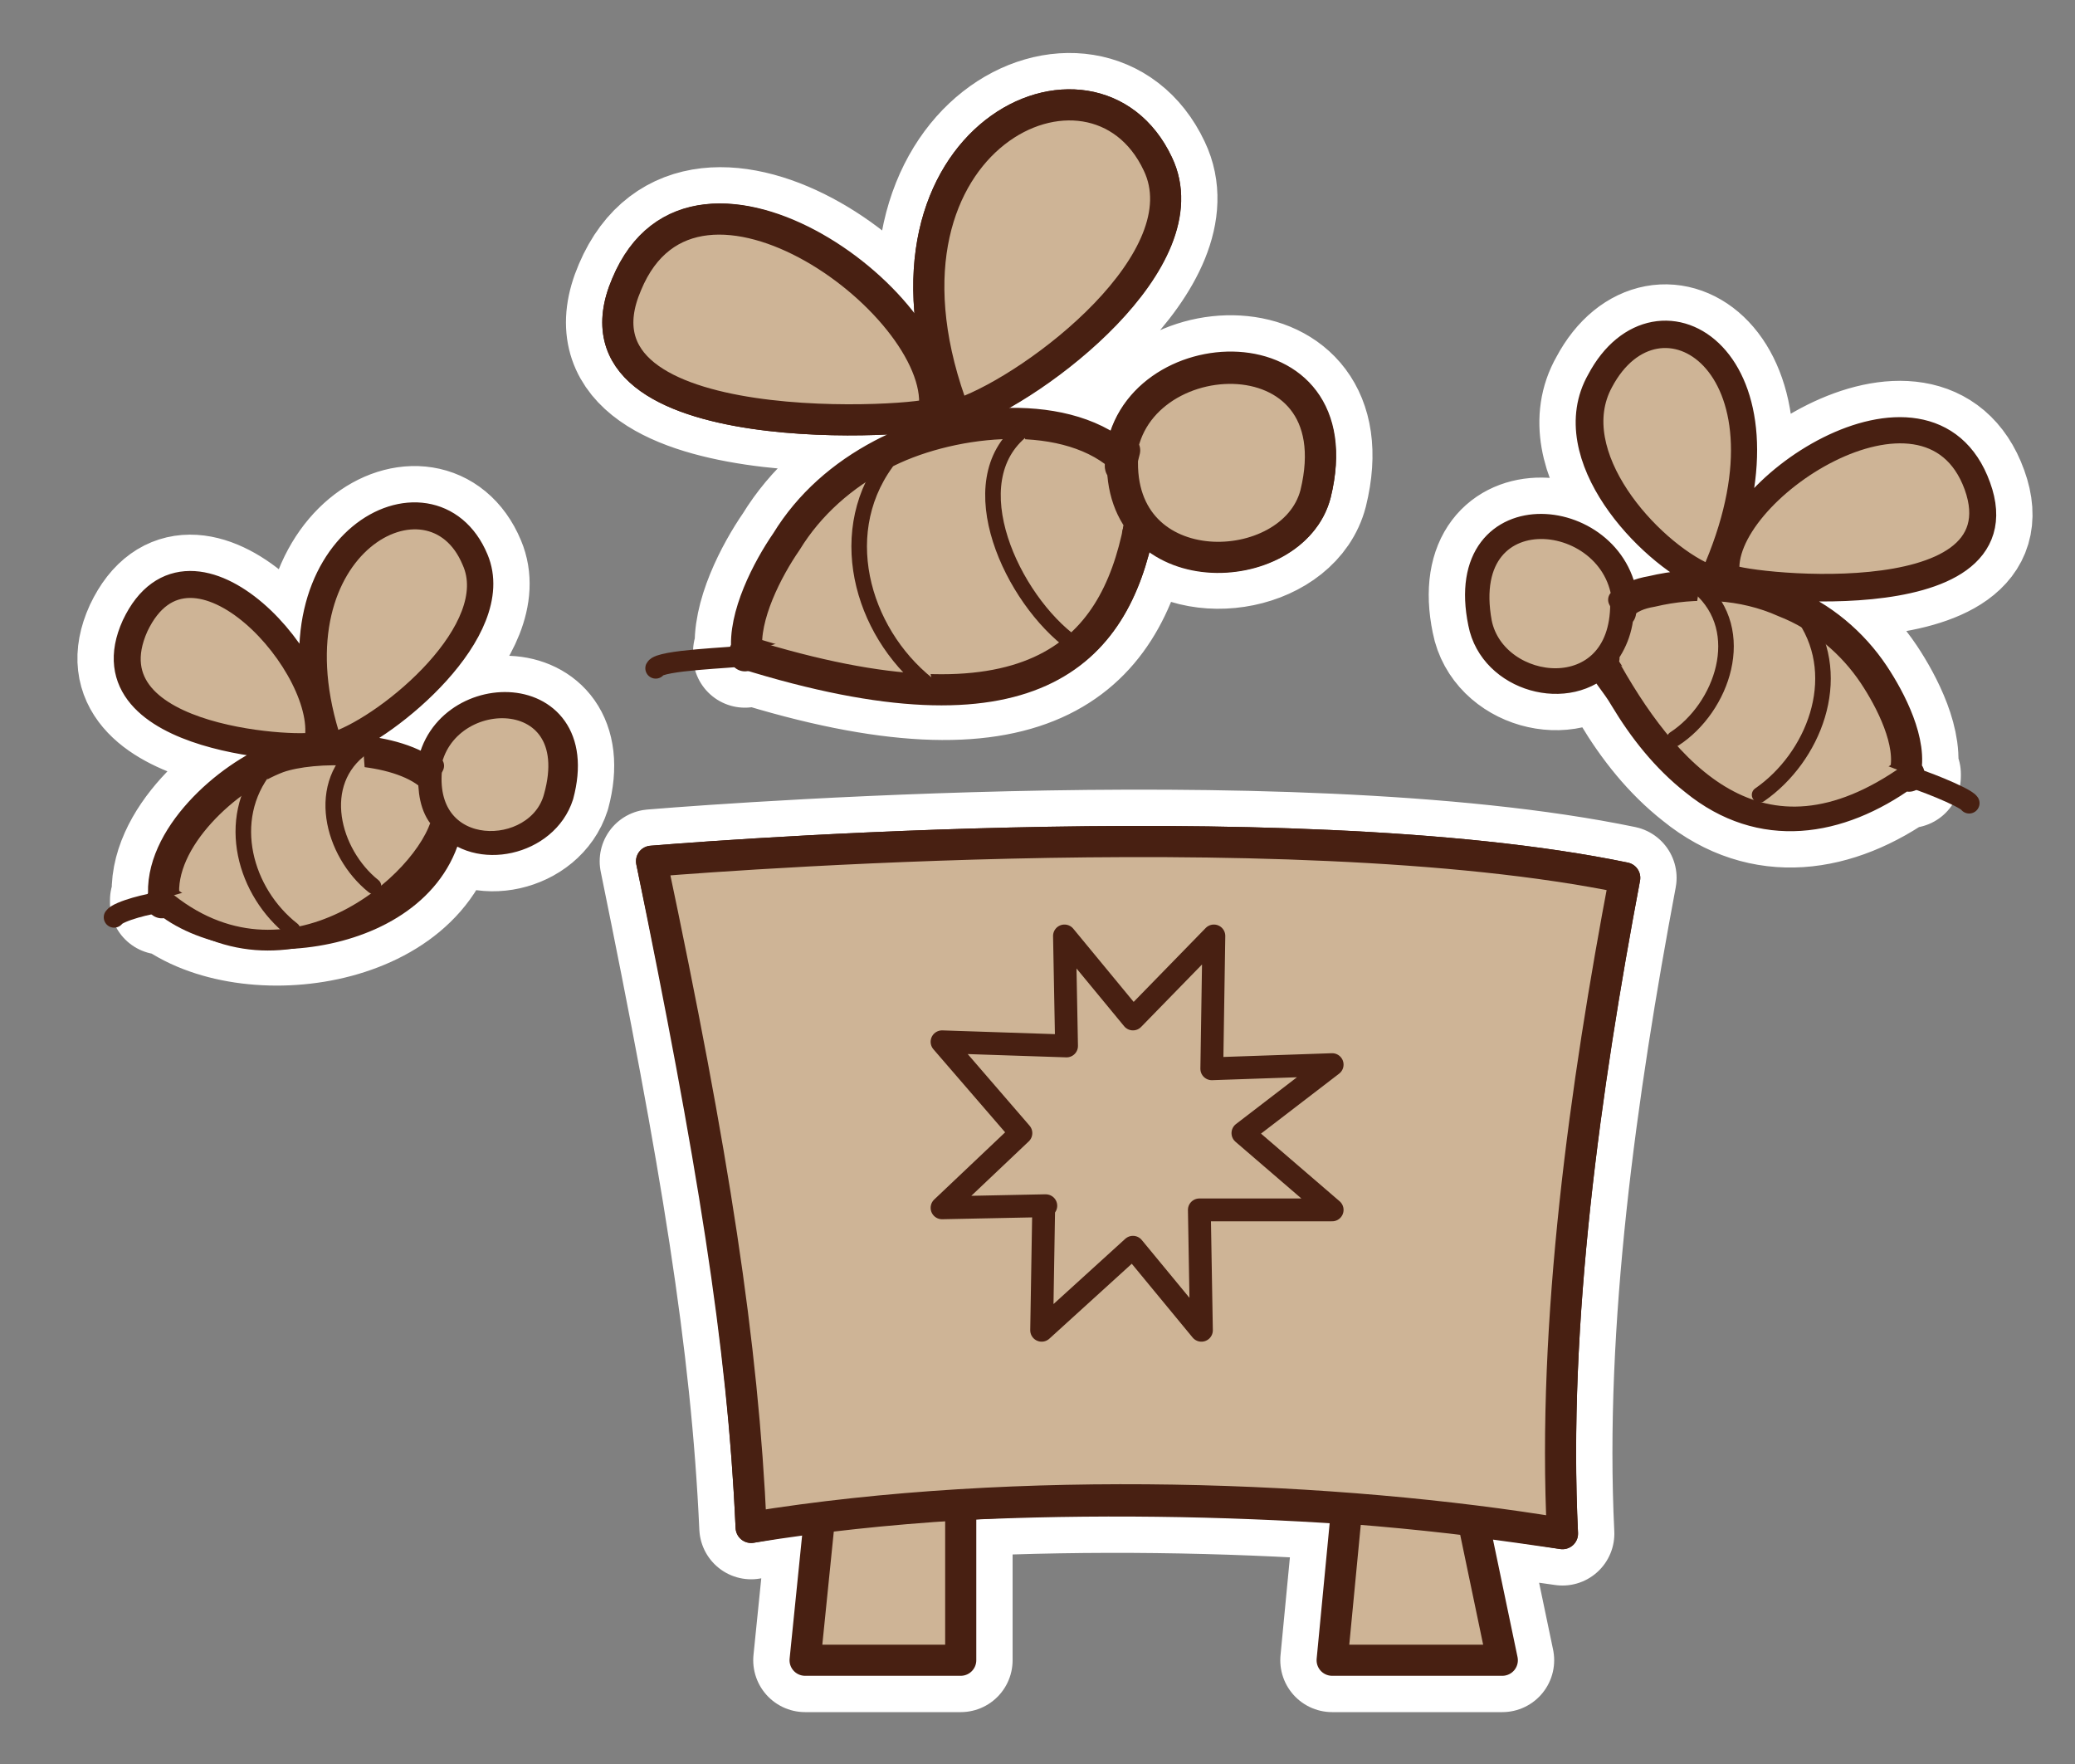 <?xml version="1.0" encoding="UTF-8"?> <!-- Generator: Adobe Illustrator 26.4.1, SVG Export Plug-In . SVG Version: 6.00 Build 0) --> <svg xmlns="http://www.w3.org/2000/svg" xmlns:xlink="http://www.w3.org/1999/xlink" id="Слой_1" x="0px" y="0px" viewBox="0 0 100 85" style="enable-background:new 0 0 100 85;" xml:space="preserve"><rect x="0" y="0" width="100" height="85" fill="#808080" stroke="none"/> <style type="text/css"> .st0{fill:none;stroke:#FFFFFF;stroke-width:5;stroke-linecap:round;stroke-linejoin:round;stroke-miterlimit:22.926;} .st1{fill:none;stroke:#482012;stroke-linecap:round;stroke-linejoin:round;stroke-miterlimit:22.926;} .st2{fill:#CEB496;stroke:#482012;stroke-width:1.5;stroke-linecap:round;stroke-linejoin:round;stroke-miterlimit:22.926;} .st3{fill:none;stroke:#482012;stroke-width:1.1;stroke-linecap:round;stroke-linejoin:round;stroke-miterlimit:22.926;} .st4{fill:#CEB496;stroke:#482012;stroke-linecap:round;stroke-linejoin:round;stroke-miterlimit:22.926;} .st5{fill:#CEB496;stroke:#482012;stroke-width:0.75;stroke-linecap:round;stroke-linejoin:round;stroke-miterlimit:22.926;} .st6{fill:#CEB496;stroke:#482012;stroke-width:1.1;stroke-linecap:round;stroke-linejoin:round;stroke-miterlimit:22.926;} </style> <g> <path class="st0" d="M78.3,42.3c-1.9,10.1-3.5,21.4-3,31.6c-1.4-0.2-2.8-0.4-4.3-0.6l1.4,6.7h-8.2l0.7-7.3 c-5.9-0.4-12.3-0.5-18.6-0.2V80h-7.5l0.7-6.9c-1.1,0.1-2.2,0.3-3.3,0.5c-0.4-8.9-1.9-17.9-4.8-32.1C31.4,41.5,61.9,38.9,78.3,42.3z M92,37.3C92,37.3,92,37.3,92,37.3c0,0.1,0,0.1,0,0.1L92,37.3z M77.4,30c0.2-0.3,0.4-0.6,0.7-0.8c0,0,0-0.1,0-0.1l0,0.1 c0,0,0,0,0.1,0c-0.2-4.6-8-5.5-6.7,0.8c0.5,2.6,4.1,3.6,5.8,1.7C77,31.2,77,30.6,77.4,30z M90.3,32.5C89.3,31,87.8,29.7,86,29 c-2-0.9-4.3-1-6.4-0.5c-0.6,0.1-1.1,0.3-1.5,0.7c0,0.1,0,0.2,0,0.3l-0.1-0.3c0,0,0,0,0,0c0,1.1-0.4,1.9-0.9,2.5 c0.2,0.6,0.8,1.2,1.2,1.9c0.9,1.5,2,2.9,3.4,4c3.2,2.6,6.9,2,10.1-0.3C92.2,35.8,91.1,33.7,90.3,32.5z M82.2,27.7 c0.3,0.1,0.3,0,0.5-0.4c4-9.9-2.8-14-5.5-8.9C75.2,21.9,79.5,26.5,82.2,27.7z M95.2,23.5c-2.3-6.4-12.4,0.3-11.9,4.3 C83.4,28.1,97.5,29.8,95.2,23.5z M20.8,37.4C20.8,37.4,20.8,37.4,20.8,37.4l0.1-0.3c0,0.1,0,0.3,0,0.4c0.5,0.5,0.8,1.1,0.7,1.8 c0,0.1,0,0.2,0,0.2c1.4,1.7,4.6,1,5.3-1.2C28.4,32.7,21,33,20.8,37.4z M7.8,43.5c0,0,0-0.1,0-0.1c0,0,0,0,0,0 C7.8,43.3,7.8,43.5,7.8,43.5z M20.9,37.5c0,0-0.1-0.1-0.1-0.1l0,0c0,0,0,0,0,0c-1.7-1.5-5.7-1.5-7.4-0.9c-2.4,0.9-5.8,3.9-5.5,6.8 c3.6,3.1,12.8,2,13.7-3.8C21.1,39.1,20.9,38.4,20.9,37.5z M16.2,35.8c2.5-0.9,8-5.5,6.6-8.8c-2-4.8-9.9-0.8-7,8.4 C15.9,35.8,15.9,35.9,16.2,35.8z M15.2,35.8c0.8-3.5-6-11.1-8.6-5.6C4.1,35.7,15.1,36.1,15.2,35.8z M35.9,31.6c0-0.1,0-0.1,0-0.2 c0,0,0,0,0,0L35.9,31.6z M54,22.1C54,22.1,54.1,22.1,54,22.1l0.1-0.1c0,0.1,0,0.1,0,0.2c0.4,0.4,0.8,0.9,1.1,1.5 c0,0.1,0.1,0.2,0.1,0.3c0.1,0.3,0.3,1.3,0,1.5c2.3,2.4,7.3,1.4,8.1-1.7C65.4,15.7,54.5,16.2,54,22.1z M54.1,22.2 C54.1,22.2,54.1,22.2,54.1,22.2L54,22.4c0-0.1,0-0.2,0-0.4c-2.9-2.5-8.5-1.7-11.5-0.1c-1.9,1-3.5,2.4-4.6,4.2 c-0.9,1.3-2.1,3.6-1.9,5.3c13.7,4.3,17.7,0.1,18.9-6c0.2,0.1,0.4,0.1,0.5,0C54.6,24.7,54.1,23.6,54.1,22.2z M46.4,19.9 c3.5-1.3,11.6-7.4,9.4-12c-3.1-6.6-14.5-1.3-10,11.5C46,19.9,46,20.1,46.4,19.9z M45,19.9c1-5-11.4-14.2-14.8-6.2 C26.8,21.6,44.9,20.3,45,19.9z"></path> <path class="st1" d="M31.6,32.2c0.2-0.4,3.7-0.5,4.3-0.6"></path> <path class="st1" d="M5.5,44.2c0.2-0.3,1.8-0.7,2.2-0.7"></path> <path class="st1" d="M91.9,37.4c0.5,0.1,2.8,1,3,1.3"></path> <path class="st2" d="M78.3,42.3c-1.9,10.1-3.5,21.4-3,31.6c-1.4-0.2-2.8-0.4-4.3-0.6l1.4,6.7h-8.2l0.7-7.3 c-5.9-0.4-12.3-0.5-18.6-0.2V80h-7.5l0.7-6.9c-1.1,0.1-2.2,0.3-3.3,0.5c-0.4-8.9-1.9-17.9-4.8-32.1C31.4,41.5,61.9,38.9,78.3,42.3z M92,37.3C92,37.3,92,37.3,92,37.3c0,0.1,0,0.1,0,0.1L92,37.3z M77.4,30c0.2-0.3,0.4-0.6,0.7-0.8c0,0,0-0.1,0-0.1l0,0.1 c0,0,0,0,0.1,0c-0.2-4.6-8-5.5-6.7,0.8c0.5,2.6,4.1,3.6,5.8,1.7C77,31.2,77,30.6,77.4,30z M90.3,32.5C89.3,31,87.8,29.7,86,29 c-2-0.9-4.3-1-6.4-0.5c-0.6,0.1-1.1,0.3-1.5,0.7c0,0.1,0,0.2,0,0.3l-0.1-0.3c0,0,0,0,0,0c0,1.1-0.4,1.9-0.9,2.5 c0.2,0.6,0.8,1.2,1.2,1.9c0.9,1.5,2,2.9,3.4,4c3.2,2.6,6.9,2,10.1-0.3C92.2,35.8,91.1,33.7,90.3,32.5z M82.2,27.7 c0.3,0.1,0.3,0,0.5-0.4c4-9.9-2.8-14-5.5-8.9C75.2,21.9,79.5,26.5,82.2,27.7z M95.2,23.5c-2.3-6.4-12.4,0.3-11.9,4.3 C83.4,28.1,97.5,29.8,95.2,23.5z M20.8,37.4C20.8,37.4,20.8,37.4,20.8,37.4l0.1-0.3c0,0.1,0,0.3,0,0.4c0.5,0.5,0.8,1.1,0.7,1.8 c0,0.1,0,0.2,0,0.2c1.4,1.7,4.6,1,5.3-1.2C28.4,32.7,21,33,20.8,37.4z M7.8,43.5c0,0,0-0.1,0-0.1c0,0,0,0,0,0 C7.8,43.3,7.8,43.5,7.8,43.5z M20.9,37.5c0,0-0.1-0.1-0.1-0.1l0,0c0,0,0,0,0,0c-1.7-1.5-5.7-1.5-7.4-0.9c-2.4,0.9-5.8,3.9-5.5,6.8 c3.6,3.1,12.8,2,13.7-3.8C21.1,39.1,20.9,38.4,20.9,37.5z M16.2,35.8c2.5-0.9,8-5.5,6.6-8.8c-2-4.8-9.9-0.8-7,8.4 C15.9,35.8,15.9,35.9,16.2,35.8z M15.2,35.8c0.8-3.5-6-11.1-8.6-5.6C4.1,35.7,15.1,36.1,15.2,35.8z M35.9,31.6c0-0.1,0-0.1,0-0.2 c0,0,0,0,0,0L35.9,31.6z M54,22.1C54,22.1,54.1,22.1,54,22.1l0.1-0.1c0,0.1,0,0.1,0,0.2c0.4,0.4,0.8,0.9,1.1,1.5 c0,0.1,0.1,0.2,0.1,0.3c0.1,0.3,0.3,1.3,0,1.5c2.3,2.4,7.3,1.4,8.1-1.7C65.4,15.7,54.5,16.2,54,22.1z M54.1,22.2 C54.1,22.2,54.1,22.2,54.1,22.2L54,22.4c0-0.1,0-0.2,0-0.4c-2.9-2.5-8.5-1.7-11.5-0.1c-1.9,1-3.5,2.4-4.6,4.2 c-0.9,1.3-2.1,3.6-1.9,5.3c13.7,4.3,17.7,0.1,18.9-6c0.2,0.1,0.4,0.1,0.5,0C54.6,24.7,54.1,23.6,54.1,22.2z M46.4,19.9 c3.5-1.3,11.6-7.4,9.4-12c-3.1-6.6-14.5-1.3-10,11.5C46,19.9,46,20.1,46.4,19.9z M45,19.9c1-5-11.4-14.2-14.8-6.2 C26.8,21.6,44.9,20.3,45,19.9z"></path> <g> <polygon class="st3" points="46.3,80 38.8,80 39.6,72.5 46.3,72.5 "></polygon> <polygon class="st3" points="72.4,80 64.2,80 64.9,72.5 70.9,72.5 "></polygon> <path class="st2" d="M31.4,41.5c3,14.2,4.4,23.2,4.8,32.1c12.9-2.1,28.3-1.5,39.1,0.3c-0.5-10.2,1.1-21.6,3-31.6 C61.9,38.9,31.4,41.5,31.4,41.5z"></path> <path class="st3" d="M45.4,50.2L45.4,50.2l3.8,4.4l-3.8,3.6l4.9-0.1l0,0l0.1,0l-0.1,0l-0.1,6l0,0l0,0l4.4-4l3.3,4l-0.1-5.8l0,0 h1.7h4.7l-4.3-3.7l4.3-3.3l-5.8,0.2l0.1-6.4l-3.9,4l-3.3-4l0,0l0,0l0.1,5.3L45.4,50.2L45.4,50.2z"></path> </g> <g> <path class="st4" d="M78.2,29.5c0.2-4.9-8-6-6.8,0.5c0.7,3.4,6.7,4.1,6.7-0.9L78,28.9 M92,37.3c-7.2,5.1-11.7-0.2-14.6-5.5"></path> <path class="st5" d="M81.9,28.3c2.4,2.1,1.1,5.8-1.2,7.3 M87,29.8c1.9,2.9,0.4,6.7-2.2,8.5"></path> <path class="st6" d="M83.3,27.7c-0.6-3.9,9.6-10.6,11.9-4.3C97.5,29.8,83.4,28.1,83.3,27.7L83.3,27.7z M82.2,27.7 c-2.7-1.2-6.9-5.8-5-9.3c2.7-5.1,9.6-0.9,5.5,8.9C82.5,27.7,82.5,27.8,82.2,27.7L82.2,27.7z"></path> </g> <g> <path class="st4" d="M20.9,36.9l-0.1,0.2c-0.4,4.4,5.1,4.3,5.9,1.3c1.6-5.7-5.8-5.4-6-1 M21.3,39.5c-0.7,3-7.5,8.9-13.5,3.8"></path> <path class="st5" d="M18,42.7c-2-1.6-2.9-5-0.5-6.7 M14.1,44.8c-2.3-1.8-3.3-5.3-1.3-7.8"></path> <path class="st6" d="M15.2,35.8c-0.1,0.3-11.1,0-8.6-5.6C9.2,24.7,16,32.3,15.2,35.8L15.2,35.8z M16.2,35.8 c-0.3,0.1-0.3,0-0.4-0.4c-2.8-9.2,5-13.2,7-8.4C24.3,30.3,18.8,34.9,16.2,35.8L16.2,35.8z"></path> </g> <g> <path class="st2" d="M54.2,21.7l-0.1,0.3c-0.3,6.3,8.2,6,9.3,1.8c2-8.2-9.4-7.5-9.4-1.3L54.2,21.7z M54.9,25.4 c-1.2,6.1-5.2,10.4-19,6.1"></path> <path class="st5" d="M51.7,31c-2.9-2.1-5.6-7.8-2.4-10.3 M45,33.2c-3.3-2.4-4.9-7.3-2.3-10.9"></path> <path class="st2" d="M45,19.9c-0.1,0.4-18.2,1.7-14.8-6.2C33.5,5.7,45.9,14.9,45,19.9L45,19.9z M46.4,19.9c-0.4,0.2-0.4,0-0.6-0.5 c-4.5-12.8,6.9-18.1,10-11.5C58,12.5,50,18.6,46.4,19.9L46.4,19.9z"></path> </g> </g> </svg> 